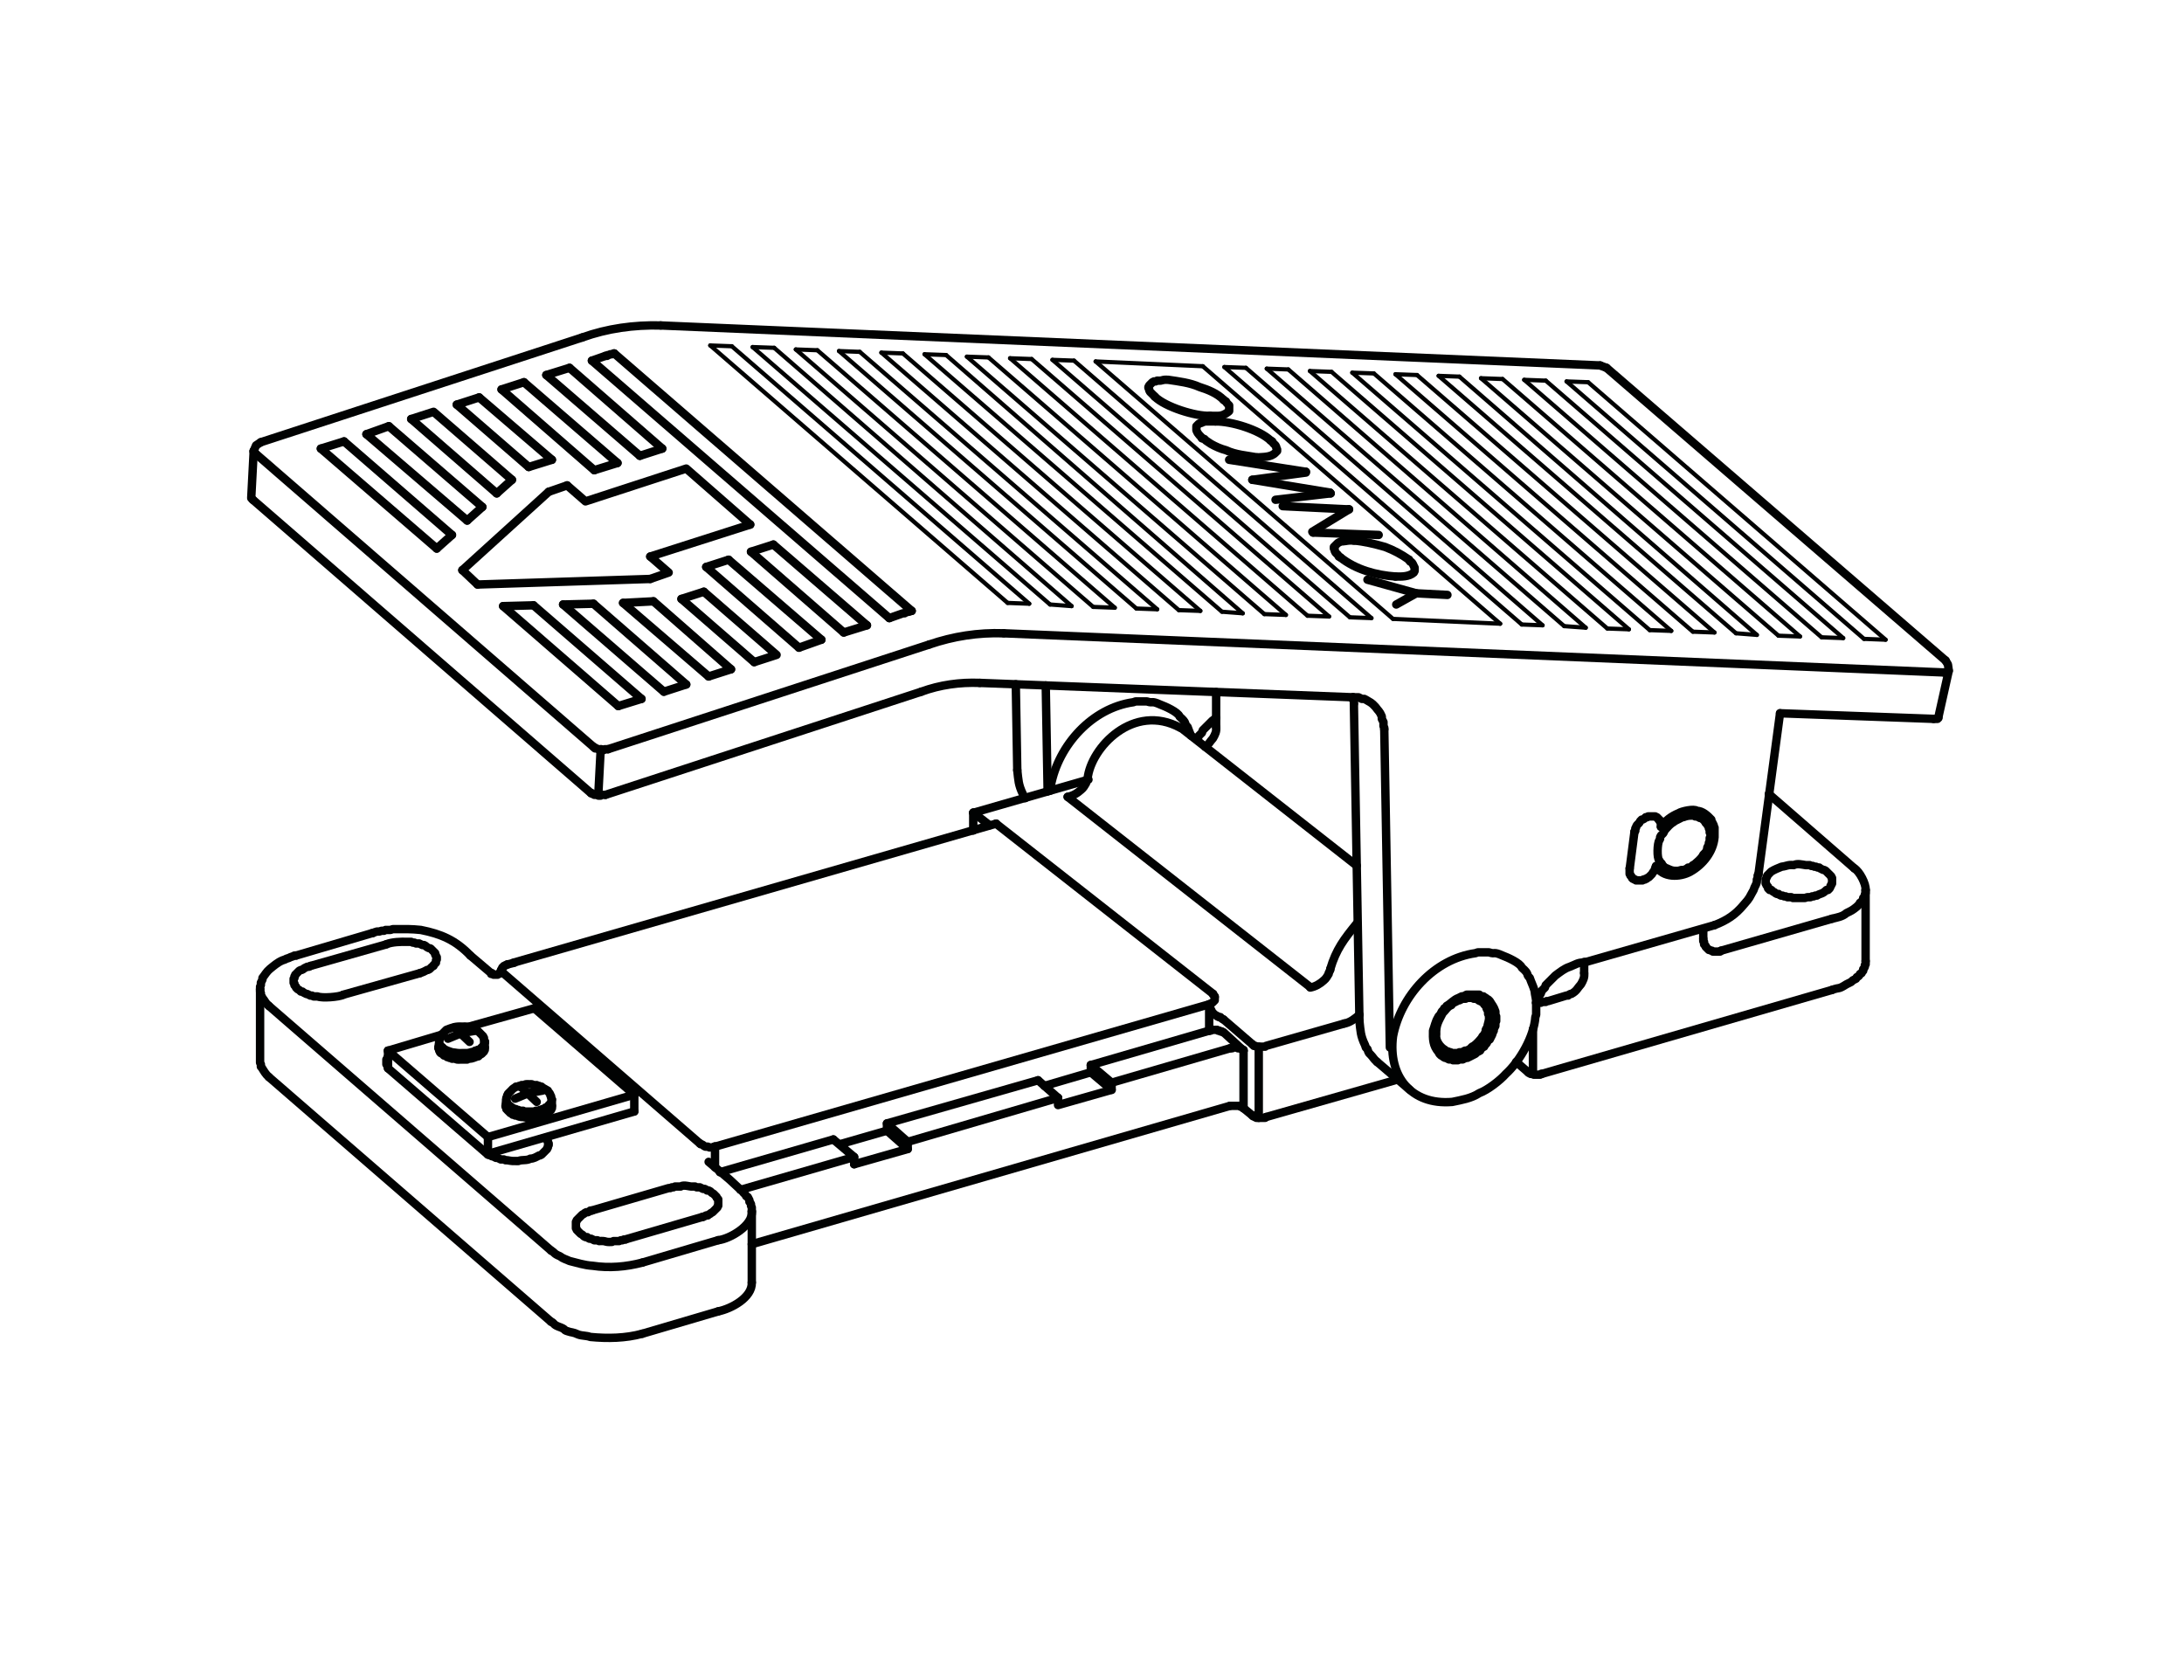 <?xml version="1.0" encoding="utf-8"?>
<!-- Generator: Adobe Illustrator 16.0.0, SVG Export Plug-In . SVG Version: 6.00 Build 0)  -->
<!DOCTYPE svg PUBLIC "-//W3C//DTD SVG 1.1//EN" "http://www.w3.org/Graphics/SVG/1.1/DTD/svg11.dtd">
<svg version="1.1" id="Warstwa_1" xmlns="http://www.w3.org/2000/svg" xmlns:xlink="http://www.w3.org/1999/xlink" x="0px" y="0px"
	 width="260px" height="200px" viewBox="0 0 260 200" enable-background="new 0 0 260 200" xml:space="preserve">
<g>
	<polyline fill="none" stroke="#010202" stroke-linecap="round" stroke-linejoin="round" stroke-miterlimit="10" points="
		160.603,60.635 156.226,63.301 156.319,63.397 	"/>
	
		<line fill="none" stroke="#010202" stroke-linecap="round" stroke-linejoin="round" stroke-miterlimit="10" x1="160.603" y1="60.635" x2="160.511" y2="60.635"/>
	<polyline fill="none" stroke="#010202" stroke-linecap="round" stroke-linejoin="round" stroke-miterlimit="10" points="
		162.792,69.011 168.599,70.628 172.312,70.821 	"/>
	
		<line fill="none" stroke="#010202" stroke-linecap="round" stroke-linejoin="round" stroke-miterlimit="10" x1="166.218" y1="71.962" x2="168.599" y2="70.628"/>
	<path fill="none" stroke="#010202" stroke-linecap="round" stroke-linejoin="round" stroke-miterlimit="10" d="M166.124,68.632
		c0.717,0.017,1.628,0.034,2.189-0.474l0.095-0.194v-0.38l-0.095-0.19c-0.365-0.853-0.365-0.235-0.569-0.76"/>
	<polyline fill="none" stroke="#010202" stroke-linecap="round" stroke-linejoin="round" stroke-miterlimit="10" points="
		194.585,98.995 194.681,98.901 194.681,98.616 194.772,98.518 194.772,98.423 194.871,98.233 195.155,97.946 195.253,97.759 
		195.44,97.567 195.537,97.567 195.729,97.472 195.919,97.284 196.106,97.284 196.201,97.188 197.06,97.188 197.153,97.284 
		197.251,97.284 197.44,97.472 197.44,97.567 197.535,97.567 197.631,97.661 197.631,97.854 197.726,97.946 197.726,98.423 	"/>
	
		<line fill="none" stroke="#010202" stroke-width="0.5" stroke-linecap="round" stroke-linejoin="round" stroke-miterlimit="10" x1="183.64" y1="74.438" x2="181.161" y2="74.344"/>
	
		<line fill="none" stroke="#010202" stroke-width="0.5" stroke-linecap="round" stroke-linejoin="round" stroke-miterlimit="10" x1="188.778" y1="74.724" x2="186.212" y2="74.536"/>
	
		<line fill="none" stroke="#010202" stroke-width="0.5" stroke-linecap="round" stroke-linejoin="round" stroke-miterlimit="10" x1="193.919" y1="74.915" x2="191.349" y2="74.821"/>
	
		<line fill="none" stroke="#010202" stroke-width="0.5" stroke-linecap="round" stroke-linejoin="round" stroke-miterlimit="10" x1="198.963" y1="75.104" x2="196.394" y2="75.01"/>
	
		<line fill="none" stroke="#010202" stroke-width="0.5" stroke-linecap="round" stroke-linejoin="round" stroke-miterlimit="10" x1="160.985" y1="44.362" x2="163.556" y2="44.454"/>
	
		<line fill="none" stroke="#010202" stroke-linecap="round" stroke-linejoin="round" stroke-miterlimit="10" x1="158.319" y1="58.636" x2="149.087" y2="57.116"/>
	<path fill="none" stroke="#010202" stroke-linecap="round" stroke-linejoin="round" stroke-miterlimit="10" d="M149.658,54.45
		c0.72-0.059,1.651,0.004,2.19-0.573l0.188-0.188v-0.191l-0.101-0.19v-0.094l-0.092-0.192l-0.287-0.283l-0.097-0.19l-0.188-0.097"/>
	<polyline fill="none" stroke="#010202" stroke-linecap="round" stroke-linejoin="round" stroke-miterlimit="10" points="
		149.087,57.116 155.465,56.257 155.465,56.163 	"/>
	
		<line fill="none" stroke="#010202" stroke-linecap="round" stroke-linejoin="round" stroke-miterlimit="10" x1="158.413" y1="58.733" x2="158.319" y2="58.636"/>
	
		<line fill="none" stroke="#010202" stroke-width="0.5" stroke-linecap="round" stroke-linejoin="round" stroke-miterlimit="10" x1="150.804" y1="43.885" x2="153.371" y2="43.979"/>
	
		<line fill="none" stroke="#010202" stroke-width="0.5" stroke-linecap="round" stroke-linejoin="round" stroke-miterlimit="10" x1="155.94" y1="44.169" x2="158.513" y2="44.265"/>
	
		<line fill="none" stroke="#010202" stroke-width="0.5" stroke-linecap="round" stroke-linejoin="round" stroke-miterlimit="10" x1="166.124" y1="44.551" x2="168.694" y2="44.645"/>
	
		<line fill="none" stroke="#010202" stroke-width="0.5" stroke-linecap="round" stroke-linejoin="round" stroke-miterlimit="10" x1="171.265" y1="44.741" x2="173.739" y2="44.835"/>
	
		<line fill="none" stroke="#010202" stroke-width="0.5" stroke-linecap="round" stroke-linejoin="round" stroke-miterlimit="10" x1="186.494" y1="45.407" x2="189.063" y2="45.499"/>
	
		<line fill="none" stroke="#010202" stroke-width="0.5" stroke-linecap="round" stroke-linejoin="round" stroke-miterlimit="10" x1="181.451" y1="45.216" x2="184.019" y2="45.313"/>
	
		<line fill="none" stroke="#010202" stroke-width="0.5" stroke-linecap="round" stroke-linejoin="round" stroke-miterlimit="10" x1="176.31" y1="45.026" x2="178.881" y2="45.12"/>
	
		<line fill="none" stroke="#010202" stroke-linecap="round" stroke-linejoin="round" stroke-miterlimit="10" x1="191.254" y1="43.788" x2="190.494" y2="43.503"/>
	
		<line fill="none" stroke="#010202" stroke-linecap="round" stroke-linejoin="round" stroke-miterlimit="10" x1="211.908" y1="84.909" x2="209.343" y2="104.042"/>
	
		<line fill="none" stroke="#010202" stroke-linecap="round" stroke-linejoin="round" stroke-miterlimit="10" x1="220.761" y1="103.375" x2="210.578" y2="94.522"/>
	<path fill="none" stroke="#010202" stroke-linecap="round" stroke-linejoin="round" stroke-miterlimit="10" d="M210.672,105.946
		l-0.19-0.193v-0.188l-0.189-0.189v-0.098l-0.092-0.096v-0.479l0.092-0.188v-0.098l0.096-0.096v-0.098l0.096-0.097l0.099-0.093
		l0.094-0.096l0.093-0.098l0.1-0.092c0.384-0.237,0.813-0.405,1.232-0.574c0.592-0.061,0.729-0.262,1.431-0.188
		c0.438-0.226,0.983-0.063,1.429,0h0.479l0.188,0.096h0.188l0.188,0.094h0.188l0.191,0.098h0.19l0.098,0.096l0.38,0.189h0.096
		l0.188,0.094l0.188,0.189l0.097,0.098l0.097,0.096l0.098,0.093l0.094,0.097l0.096,0.1v0.094l0.096,0.098v0.664l-0.096,0.096v0.099
		l-0.096,0.092v0.099l-0.094,0.188l-0.192,0.193h-0.188c-0.517,0.529-0.694,0.365-1.145,0.666h-0.189l-0.191,0.094h-0.188
		l-0.193,0.098h-0.379l-0.287,0.096h-1.426l-0.19-0.096h-0.474l-0.19-0.098h-0.188l-0.191-0.094h-0.189l-0.193-0.097l-0.088-0.095
		h-0.193l-0.189-0.1l-0.095-0.096l-0.194-0.091l-0.188-0.19H210.672z"/>
	
		<line fill="none" stroke="#010202" stroke-linecap="round" stroke-linejoin="round" stroke-miterlimit="10" x1="218.095" y1="109.372" x2="204.865" y2="113.179"/>
	
		<line fill="none" stroke="#010202" stroke-linecap="round" stroke-linejoin="round" stroke-miterlimit="10" x1="202.769" y1="111.75" x2="202.769" y2="110.61"/>
	<polyline fill="none" stroke="#010202" stroke-linecap="round" stroke-linejoin="round" stroke-miterlimit="10" points="
		204.865,113.179 204.771,113.276 203.909,113.276 203.819,113.179 203.724,113.179 203.535,113.083 203.438,113.083 
		203.058,112.706 203.058,112.608 202.867,112.418 202.867,112.132 202.769,112.034 202.769,111.75 	"/>
	<path fill="none" stroke="#010202" stroke-linecap="round" stroke-linejoin="round" stroke-miterlimit="10" d="M209.343,104.042
		l-0.099,0.188v0.289l-0.095,0.188v0.287l-0.099,0.285l-0.187,0.383l-0.1,0.285c-0.537,0.932-0.391,0.877-1.141,1.713
		c-1.014,1.234-2.045,1.908-3.523,2.475"/>
	
		<line fill="none" stroke="#010202" stroke-linecap="round" stroke-linejoin="round" stroke-miterlimit="10" x1="222.095" y1="114.413" x2="222.095" y2="105.946"/>
	<path fill="none" stroke="#010202" stroke-linecap="round" stroke-linejoin="round" stroke-miterlimit="10" d="M218.095,117.844
		c0.993-0.369,0.672,0,1.715-0.668l0.571-0.285l0.19-0.188l0.378-0.191l0.098-0.189l0.192-0.098l0.092-0.096l0.096-0.189
		l0.188-0.092l0.098-0.191l0.097-0.098v-0.189l0.098-0.096l0.094-0.188v-0.192l0.098-0.094v-0.386"/>
	<path fill="none" stroke="#010202" stroke-linecap="round" stroke-linejoin="round" stroke-miterlimit="10" d="M222.095,105.946
		c0.073-0.722-0.74-2.242-1.334-2.57"/>
	<path fill="none" stroke="#010202" stroke-linecap="round" stroke-linejoin="round" stroke-miterlimit="10" d="M222.095,105.946
		v0.377l-0.096,0.192v0.097l-0.094,0.189l-0.096,0.096v0.189l-0.099,0.095l-0.098,0.188l-0.188,0.098l-0.097,0.191l-0.284,0.283
		c-0.527,0.426-0.631,0.469-1.236,0.762c-0.457,0.425-1.14,0.521-1.715,0.666"/>
	
		<line fill="none" stroke="#010202" stroke-linecap="round" stroke-linejoin="round" stroke-miterlimit="10" x1="211.908" y1="84.909" x2="230.183" y2="85.575"/>
	
		<line fill="none" stroke="#010202" stroke-width="0.5" stroke-linecap="round" stroke-linejoin="round" stroke-miterlimit="10" x1="209.149" y1="75.581" x2="206.67" y2="75.388"/>
	
		<line fill="none" stroke="#010202" stroke-width="0.5" stroke-linecap="round" stroke-linejoin="round" stroke-miterlimit="10" x1="214.29" y1="75.768" x2="211.722" y2="75.676"/>
	
		<line fill="none" stroke="#010202" stroke-width="0.5" stroke-linecap="round" stroke-linejoin="round" stroke-miterlimit="10" x1="224.476" y1="76.153" x2="221.905" y2="76.054"/>
	
		<line fill="none" stroke="#010202" stroke-width="0.5" stroke-linecap="round" stroke-linejoin="round" stroke-miterlimit="10" x1="219.431" y1="75.962" x2="216.856" y2="75.866"/>
	<polyline fill="none" stroke="#010202" stroke-linecap="round" stroke-linejoin="round" stroke-miterlimit="10" points="
		230.758,85.386 231.992,79.862 231.896,79.862 231.896,79.959 231.802,80.052 231.424,80.052 	"/>
	<polyline fill="none" stroke="#010202" stroke-linecap="round" stroke-linejoin="round" stroke-miterlimit="10" points="
		230.758,85.386 230.758,85.479 230.66,85.479 230.66,85.575 230.183,85.575 	"/>
	<polyline fill="none" stroke="#010202" stroke-linecap="round" stroke-linejoin="round" stroke-miterlimit="10" points="
		231.992,79.862 231.992,79.766 231.896,79.102 231.614,78.627 	"/>
	
		<line fill="none" stroke="#010202" stroke-width="0.5" stroke-linecap="round" stroke-linejoin="round" stroke-miterlimit="10" x1="204.103" y1="75.294" x2="201.531" y2="75.198"/>
	
		<line fill="none" stroke="#010202" stroke-width="0.5" stroke-linecap="round" stroke-linejoin="round" stroke-miterlimit="10" x1="184.019" y1="45.313" x2="219.431" y2="75.962"/>
	
		<line fill="none" stroke="#010202" stroke-width="0.5" stroke-linecap="round" stroke-linejoin="round" stroke-miterlimit="10" x1="216.856" y1="75.866" x2="181.451" y2="45.216"/>
	
		<line fill="none" stroke="#010202" stroke-width="0.5" stroke-linecap="round" stroke-linejoin="round" stroke-miterlimit="10" x1="178.881" y1="45.12" x2="214.29" y2="75.768"/>
	
		<line fill="none" stroke="#010202" stroke-width="0.5" stroke-linecap="round" stroke-linejoin="round" stroke-miterlimit="10" x1="211.722" y1="75.676" x2="176.31" y2="45.026"/>
	
		<line fill="none" stroke="#010202" stroke-width="0.5" stroke-linecap="round" stroke-linejoin="round" stroke-miterlimit="10" x1="173.739" y1="44.835" x2="209.149" y2="75.581"/>
	
		<line fill="none" stroke="#010202" stroke-width="0.5" stroke-linecap="round" stroke-linejoin="round" stroke-miterlimit="10" x1="206.67" y1="75.388" x2="171.265" y2="44.741"/>
	
		<line fill="none" stroke="#010202" stroke-width="0.5" stroke-linecap="round" stroke-linejoin="round" stroke-miterlimit="10" x1="168.694" y1="44.645" x2="204.103" y2="75.294"/>
	
		<line fill="none" stroke="#010202" stroke-width="0.5" stroke-linecap="round" stroke-linejoin="round" stroke-miterlimit="10" x1="189.063" y1="45.499" x2="224.476" y2="76.153"/>
	
		<line fill="none" stroke="#010202" stroke-width="0.5" stroke-linecap="round" stroke-linejoin="round" stroke-miterlimit="10" x1="221.905" y1="76.054" x2="186.494" y2="45.407"/>
	<path fill="none" stroke="#010202" stroke-linecap="round" stroke-linejoin="round" stroke-miterlimit="10" d="M197.726,98.423
		c0.547-0.729,1.228-1.259,2.1-1.616c0.316-0.23,1.891-0.578,2.188-0.283c0.668,0.004,1.268,0.563,1.715,1.043v0.192l0.096,0.097
		l0.09,0.188l0.098,0.188v0.189l0.098,0.096v1.145c-0.147,1.728-1.373,3.26-2.857,4.096c-1.24,0.709-3.357,0.762-4.092-0.668"/>
	<path fill="none" stroke="#010202" stroke-linecap="round" stroke-linejoin="round" stroke-miterlimit="10" d="M201.627,97.093
		c-0.474-0.021-0.793,0.002-1.235,0.19h-0.19l-0.093,0.093l-0.764,0.383l-0.098,0.097c-0.436,0.234-0.715,0.6-1.044,0.951
		l-0.19,0.378l-0.189,0.192l-0.098,0.096l-0.095,0.189v0.191l-0.096,0.188c-0.237,0.337-0.304,2.125,0,2.382l0.096,0.192l0.19,0.186
		l0.094,0.191l0.288,0.287c0.368,0.131,0.662,0.332,1.044,0.379c0.971,0.063,0.529-0.127,1.24-0.094l0.378-0.189l0.098-0.096h0.192
		l0.188-0.099l0.188-0.188l0.192-0.094c0.325-0.271,0.715-0.613,0.95-0.955l0.095-0.188l0.189-0.192l0.1-0.092l0.094-0.189
		l0.094-0.19v-0.188l0.193-0.381v-0.189l0.097-0.189v-0.382l0.091-0.095v-0.383l-0.091-0.188V98.81l-0.097-0.19v-0.192l-0.099-0.091
		l-0.097-0.191l-0.188-0.193l-0.099-0.188l-0.284-0.286l-0.189-0.097h-0.092l-0.189-0.093l-0.098-0.096h-0.285L201.627,97.093z"/>
	
		<line fill="none" stroke="#010202" stroke-linecap="round" stroke-linejoin="round" stroke-miterlimit="10" x1="204.103" y1="110.132" x2="188.494" y2="114.606"/>
	
		<line fill="none" stroke="#010202" stroke-linecap="round" stroke-linejoin="round" stroke-miterlimit="10" x1="183.544" y1="127.84" x2="218.095" y2="117.844"/>
	
		<line fill="none" stroke="#010202" stroke-linecap="round" stroke-linejoin="round" stroke-miterlimit="10" x1="231.614" y1="78.627" x2="191.254" y2="43.788"/>
	
		<line fill="none" stroke="#010202" stroke-linecap="round" stroke-linejoin="round" stroke-miterlimit="10" x1="231.424" y1="80.052" x2="119.489" y2="75.388"/>
	
		<line fill="none" stroke="#010202" stroke-width="0.5" stroke-linecap="round" stroke-linejoin="round" stroke-miterlimit="10" x1="94.739" y1="41.599" x2="97.304" y2="41.694"/>
	
		<line fill="none" stroke="#010202" stroke-linecap="round" stroke-linejoin="round" stroke-miterlimit="10" x1="100.448" y1="75.294" x2="89.405" y2="65.679"/>
	
		<line fill="none" stroke="#010202" stroke-linecap="round" stroke-linejoin="round" stroke-miterlimit="10" x1="92.069" y1="64.827" x2="103.208" y2="74.438"/>
	
		<line fill="none" stroke="#010202" stroke-linecap="round" stroke-linejoin="round" stroke-miterlimit="10" x1="105.872" y1="73.581" x2="70.465" y2="42.931"/>
	
		<line fill="none" stroke="#010202" stroke-linecap="round" stroke-linejoin="round" stroke-miterlimit="10" x1="86.738" y1="66.633" x2="97.782" y2="76.153"/>
	
		<line fill="none" stroke="#010202" stroke-linecap="round" stroke-linejoin="round" stroke-miterlimit="10" x1="73.13" y1="42.075" x2="108.535" y2="72.724"/>
	
		<line fill="none" stroke="#010202" stroke-linecap="round" stroke-linejoin="round" stroke-miterlimit="10" x1="72.083" y1="94.618" x2="109.683" y2="82.341"/>
	
		<line fill="none" stroke="#010202" stroke-linecap="round" stroke-linejoin="round" stroke-miterlimit="10" x1="88.169" y1="141.639" x2="101.685" y2="137.736"/>
	
		<line fill="none" stroke="#010202" stroke-linecap="round" stroke-linejoin="round" stroke-miterlimit="10" x1="99.208" y1="135.643" x2="85.694" y2="139.545"/>
	
		<line fill="none" stroke="#010202" stroke-linecap="round" stroke-linejoin="round" stroke-miterlimit="10" x1="97.782" y1="76.153" x2="95.113" y2="77.102"/>
	
		<line fill="none" stroke="#010202" stroke-linecap="round" stroke-linejoin="round" stroke-miterlimit="10" x1="110.631" y1="76.724" x2="72.367" y2="89.192"/>
	
		<line fill="none" stroke="#010202" stroke-linecap="round" stroke-linejoin="round" stroke-miterlimit="10" x1="190.494" y1="43.503" x2="78.649" y2="38.743"/>
	
		<line fill="none" stroke="#010202" stroke-linecap="round" stroke-linejoin="round" stroke-miterlimit="10" x1="89.499" y1="148.113" x2="146.422" y2="131.645"/>
	
		<line fill="none" stroke="#010202" stroke-width="0.5" stroke-linecap="round" stroke-linejoin="round" stroke-miterlimit="10" x1="130.144" y1="72.249" x2="94.739" y2="41.599"/>
	
		<line fill="none" stroke="#010202" stroke-width="0.5" stroke-linecap="round" stroke-linejoin="round" stroke-miterlimit="10" x1="92.165" y1="41.405" x2="127.574" y2="72.151"/>
	
		<line fill="none" stroke="#010202" stroke-width="0.5" stroke-linecap="round" stroke-linejoin="round" stroke-miterlimit="10" x1="125.006" y1="71.962" x2="89.597" y2="41.315"/>
	
		<line fill="none" stroke="#010202" stroke-width="0.5" stroke-linecap="round" stroke-linejoin="round" stroke-miterlimit="10" x1="87.121" y1="41.219" x2="122.53" y2="71.866"/>
	
		<line fill="none" stroke="#010202" stroke-width="0.5" stroke-linecap="round" stroke-linejoin="round" stroke-miterlimit="10" x1="119.958" y1="71.772" x2="84.553" y2="41.124"/>
	
		<line fill="none" stroke="#010202" stroke-linecap="round" stroke-linejoin="round" stroke-miterlimit="10" x1="143.948" y1="119.555" x2="85.12" y2="136.5"/>
	
		<line fill="none" stroke="#010202" stroke-linecap="round" stroke-linejoin="round" stroke-miterlimit="10" x1="44.287" y1="111.086" x2="35.246" y2="113.75"/>
	
		<line fill="none" stroke="#010202" stroke-linecap="round" stroke-linejoin="round" stroke-miterlimit="10" x1="45.999" y1="112.418" x2="36.96" y2="114.987"/>
	
		<line fill="none" stroke="#010202" stroke-linecap="round" stroke-linejoin="round" stroke-miterlimit="10" x1="40.86" y1="118.414" x2="49.999" y2="115.846"/>
	
		<line fill="none" stroke="#010202" stroke-linecap="round" stroke-linejoin="round" stroke-miterlimit="10" x1="32.012" y1="128.217" x2="65.608" y2="157.346"/>
	
		<line fill="none" stroke="#010202" stroke-linecap="round" stroke-linejoin="round" stroke-miterlimit="10" x1="32.012" y1="119.746" x2="65.608" y2="148.875"/>
	<path fill="none" stroke="#010202" stroke-linecap="round" stroke-linejoin="round" stroke-miterlimit="10" d="M30.962,117.746
		v8.76l0.096,0.189v0.283l0.096,0.098c0.251,0.402,0.482,0.824,0.858,1.141"/>
	<path fill="none" stroke="#010202" stroke-linecap="round" stroke-linejoin="round" stroke-miterlimit="10" d="M36.96,114.987
		l-0.191,0.099h-0.188l-0.384,0.188l-0.097,0.096l-0.189,0.098h-0.094l-0.19,0.094l-0.094,0.096l-0.097,0.096l-0.096,0.098
		l-0.094,0.094l-0.099,0.094v0.098l-0.092,0.096v0.189l-0.098,0.096v0.479l0.098,0.094v0.189l0.19,0.191v0.096l0.189,0.189
		l0.19,0.096l0.19,0.189h0.189l0.094,0.096l0.192,0.098l0.19,0.094h0.098l0.188,0.098l0.191,0.094h0.19l0.188,0.1h0.477
		c0.507,0.229,2.541,0.068,3.046-0.191"/>
	<path fill="none" stroke="#010202" stroke-linecap="round" stroke-linejoin="round" stroke-miterlimit="10" d="M35.246,113.75
		h-0.19l-0.191,0.096l-0.286,0.098l-0.188,0.094l-0.286,0.092l-0.189,0.096l-0.29,0.1c-0.58,0.242-1.04,0.651-1.522,1.042
		c-0.361,0.297-0.569,0.695-0.859,1.047v0.191l-0.092,0.189l-0.096,0.189v0.283l-0.096,0.189v0.287"/>
	<path fill="none" stroke="#010202" stroke-linecap="round" stroke-linejoin="round" stroke-miterlimit="10" d="M32.012,119.746
		c-0.447-0.373-0.44-0.563-0.767-0.955l-0.092-0.186l-0.096-0.098v-0.283l-0.096-0.193v-0.285"/>
	<polyline fill="none" stroke="#010202" stroke-linecap="round" stroke-linejoin="round" stroke-miterlimit="10" points="
		89.499,144.207 89.499,143.734 89.405,143.543 89.405,143.35 89.312,143.162 89.217,143.068 89.217,142.877 89.022,142.496 
		88.835,142.402 88.737,142.211 88.455,141.926 88.356,141.732 88.169,141.639 	"/>
	<path fill="none" stroke="#010202" stroke-linecap="round" stroke-linejoin="round" stroke-miterlimit="10" d="M83.599,144.875
		h0.096l0.192-0.094l0.188-0.098h0.19l0.096-0.094l0.192-0.1l0.092-0.094l0.192-0.096l0.094-0.098l0.476-0.473v-0.1l0.099-0.096
		v-0.762l-0.194-0.191v-0.094l-0.094-0.094l-0.097-0.098l-0.09-0.094l-0.1-0.098l-0.188-0.098l-0.189-0.189l-0.192-0.096h-0.188
		l-0.099-0.094l-0.188-0.096h-0.192l-0.38-0.189h-0.382l-0.19-0.096h-0.286c-0.329,0.057-1.044-0.271-1.426,0h-0.666l-0.192,0.096
		h-0.191l-0.188,0.092h-0.188l-9.139,2.664"/>
	<path fill="none" stroke="#010202" stroke-linecap="round" stroke-linejoin="round" stroke-miterlimit="10" d="M65.608,157.346
		c0.432,0.174,0.202,0.307,0.856,0.566c1.056,0.371,0.508,0.398,1.142,0.574c0.441,0.164,0.564,0.064,1.238,0.381
		c0.461,0.168,0.97,0.111,1.429,0.287c2.059,0.201,4.2,0.16,6.187-0.385"/>
	<path fill="none" stroke="#010202" stroke-linecap="round" stroke-linejoin="round" stroke-miterlimit="10" d="M70.465,144.109
		h-0.191l-0.095,0.098l-0.191,0.1h-0.19l-0.189,0.096l-0.095,0.094l-0.193,0.098c-0.222,0.223-0.441,0.441-0.664,0.664v0.094
		l-0.095,0.102v0.76l0.095,0.096v0.096l0.189,0.189l0.097,0.096l0.098,0.098l0.094,0.09l0.187,0.102l0.098,0.096l0.096,0.098
		l0.188,0.094h0.194l0.092,0.092l0.191,0.1h0.188l0.382,0.189h0.38l0.19,0.094c0.95-0.063,0.568,0.156,1.526,0.098l0.186-0.098
		h0.668l0.19-0.094h0.191l0.19-0.096h0.187"/>
	<path fill="none" stroke="#010202" stroke-linecap="round" stroke-linejoin="round" stroke-miterlimit="10" d="M76.46,150.303
		c-1.91,0.504-3.938,0.678-5.902,0.379c-1.055-0.07-1.777-0.34-2.759-0.572c-0.397-0.195-0.758-0.26-1.142-0.566
		c-0.802-0.328-0.551-0.41-1.049-0.666"/>
	
		<line fill="none" stroke="#010202" stroke-linecap="round" stroke-linejoin="round" stroke-miterlimit="10" x1="74.458" y1="147.541" x2="83.599" y2="144.875"/>
	
		<line fill="none" stroke="#010202" stroke-linecap="round" stroke-linejoin="round" stroke-miterlimit="10" x1="76.46" y1="158.771" x2="85.505" y2="156.109"/>
	
		<line fill="none" stroke="#010202" stroke-linecap="round" stroke-linejoin="round" stroke-miterlimit="10" x1="85.505" y1="147.637" x2="76.46" y2="150.303"/>
	
		<line fill="none" stroke="#010202" stroke-linecap="round" stroke-linejoin="round" stroke-miterlimit="10" x1="89.499" y1="152.68" x2="89.499" y2="144.207"/>
	<path fill="none" stroke="#010202" stroke-linecap="round" stroke-linejoin="round" stroke-miterlimit="10" d="M85.505,156.109
		c1.51-0.301,4.059-1.631,3.994-3.43"/>
	<path fill="none" stroke="#010202" stroke-linecap="round" stroke-linejoin="round" stroke-miterlimit="10" d="M89.499,144.207
		c0.16,1.695-2.65,3.285-3.994,3.43"/>
	
		<line fill="none" stroke="#010202" stroke-linecap="round" stroke-linejoin="round" stroke-miterlimit="10" x1="63.612" y1="120.029" x2="75.51" y2="130.311"/>
	
		<line fill="none" stroke="#010202" stroke-linecap="round" stroke-linejoin="round" stroke-miterlimit="10" x1="58.09" y1="135.357" x2="75.51" y2="130.311"/>
	
		<line fill="none" stroke="#010202" stroke-linecap="round" stroke-linejoin="round" stroke-miterlimit="10" x1="58.09" y1="137.361" x2="75.51" y2="132.314"/>
	
		<line fill="none" stroke="#010202" stroke-linecap="round" stroke-linejoin="round" stroke-miterlimit="10" x1="55.808" y1="122.219" x2="63.612" y2="120.029"/>
	<path fill="none" stroke="#010202" stroke-linecap="round" stroke-linejoin="round" stroke-miterlimit="10" d="M57.712,124.029
		v-0.098l-0.098-0.092v-0.287l-0.097-0.096v-0.096c-0.189-0.188-0.38-0.383-0.569-0.572l-0.19-0.188l-0.19-0.096H56.47l-0.188-0.096
		l-0.099-0.1c-0.495,0.023-0.327-0.152-1.14-0.096c-0.845-0.047-1.141,0.096-1.906,0.385c-0.19,0.188-0.378,0.377-0.568,0.572
		l-0.096,0.094v0.094l-0.094,0.189v0.098l-0.095,0.094v0.285"/>
	<path fill="none" stroke="#010202" stroke-linecap="round" stroke-linejoin="round" stroke-miterlimit="10" d="M52.189,124.695v0.1
		l0.096,0.092v0.188l0.095,0.1v0.094l0.094,0.098h0.096l0.094,0.096l0.192,0.191h0.092l0.19,0.096l0.098,0.092h0.094l0.192,0.098
		h0.188l0.098,0.096c0.779-0.041,0.168,0.145,1.046,0.096h0.763l0.094-0.096H55.9c0.335-0.008,0.641-0.18,0.956-0.285h0.093
		l0.094-0.096l0.096-0.098l0.19-0.094l0.094-0.096l0.096-0.098l0.097-0.094v-0.1l0.098-0.094v-0.285"/>
	<path fill="none" stroke="#010202" stroke-linecap="round" stroke-linejoin="round" stroke-miterlimit="10" d="M57.712,124.029
		v0.096l-0.098,0.096v0.189l-0.192,0.189v0.096h-0.094l-0.19,0.189l-0.189,0.096h-0.094l-0.098,0.094h-0.19l-0.098,0.1
		c-0.646,0.107-0.522,0.23-1.332,0.189c-0.729,0.037-0.723-0.037-1.33-0.098c-0.405-0.148-0.833-0.244-1.145-0.57"/>
	
		<line fill="none" stroke="#010202" stroke-linecap="round" stroke-linejoin="round" stroke-miterlimit="10" x1="46.19" y1="125.074" x2="58.09" y2="135.357"/>
	
		<line fill="none" stroke="#010202" stroke-linecap="round" stroke-linejoin="round" stroke-miterlimit="10" x1="46.19" y1="127.172" x2="58.09" y2="137.449"/>
	
		<line fill="none" stroke="#010202" stroke-linecap="round" stroke-linejoin="round" stroke-miterlimit="10" x1="46.19" y1="125.074" x2="52.569" y2="123.176"/>
	<polyline fill="none" stroke="#010202" stroke-linecap="round" stroke-linejoin="round" stroke-miterlimit="10" points="
		46.19,125.838 46.099,125.934 46.099,126.029 45.999,126.123 45.999,126.695 46.099,126.789 46.099,126.885 46.19,126.885 	"/>
	
		<line fill="none" stroke="#010202" stroke-linecap="round" stroke-linejoin="round" stroke-miterlimit="10" x1="46.19" y1="127.172" x2="46.19" y2="125.074"/>
	<polyline fill="none" stroke="#010202" stroke-linecap="round" stroke-linejoin="round" stroke-miterlimit="10" points="
		52.663,124.695 52.474,124.508 52.38,124.508 52.38,124.41 52.285,124.316 52.285,124.029 52.189,124.695 	"/>
	<path fill="none" stroke="#010202" stroke-linecap="round" stroke-linejoin="round" stroke-miterlimit="10" d="M65.703,131.645
		v-0.76v0.189l-0.095,0.098v0.092l-0.092,0.098v0.094H65.42l-0.099,0.098v0.096l-0.096,0.094l-0.188,0.098H64.94l-0.188,0.188H64.56
		l-0.094,0.1h-0.19l-0.191,0.096c-0.641-0.041-0.122,0.131-0.763,0.096h-0.95l-0.094-0.096h-0.384l-0.188-0.096H61.61l-0.192-0.1
		h-0.096l-0.189-0.094H61.04l-0.193-0.189h-0.093l-0.096-0.094"/>
	
		<line fill="none" stroke="#010202" stroke-linecap="round" stroke-linejoin="round" stroke-miterlimit="10" x1="60.278" y1="130.885" x2="60.183" y2="131.645"/>
	<polyline fill="none" stroke="#010202" stroke-linecap="round" stroke-linejoin="round" stroke-miterlimit="10" points="
		60.66,131.645 60.374,131.361 60.374,131.264 60.278,131.264 60.278,130.885 	"/>
	<path fill="none" stroke="#010202" stroke-linecap="round" stroke-linejoin="round" stroke-miterlimit="10" d="M58.186,137.449
		h0.094l0.094,0.096l0.19,0.1h0.096l0.192,0.092l0.189,0.098h0.192l0.38,0.189h0.38l0.188,0.094h0.191
		c0.707,0.115,0.602,0.104,1.334,0.096c0.443-0.199,0.991-0.016,1.431-0.283c0.394,0,0.693-0.197,1.044-0.383h0.096l0.19-0.096
		l0.094-0.096l0.098-0.096l0.187-0.189l0.284-0.285v-0.096l0.096-0.094v-0.193l0.096-0.096v-0.188l-0.096-0.098v-0.189l-0.096-0.094
		v-0.096l-0.092-0.189"/>
	<path fill="none" stroke="#010202" stroke-linecap="round" stroke-linejoin="round" stroke-miterlimit="10" d="M60.183,131.645
		v0.094l0.096,0.1v0.188h0.096v0.098l0.19,0.189l0.096,0.096l0.096,0.098h0.093l0.098,0.096l0.096,0.096h0.192l0.09,0.094h0.19
		c0.193,0.139,0.505,0.195,0.766,0.189c0.358,0.025,0.785,0.236,1.141,0h0.472l0.194-0.094h0.286l0.189-0.096h0.098l0.187-0.096
		l0.096-0.096h0.097c0.438-0.498,0.248-0.133,0.478-0.383l0.092-0.098v-0.096l0.095-0.094v-0.285"/>
	
		<line fill="none" stroke="#010202" stroke-linecap="round" stroke-linejoin="round" stroke-miterlimit="10" x1="58.09" y1="137.449" x2="58.09" y2="135.357"/>
	<path fill="none" stroke="#010202" stroke-linecap="round" stroke-linejoin="round" stroke-miterlimit="10" d="M65.703,130.885
		l-0.095-0.191v-0.189l-0.092-0.098v-0.094l-0.096-0.193l-0.099-0.096l-0.096-0.092v-0.096c-0.251-0.123-0.413-0.258-0.664-0.379
		l-0.094-0.1h-0.19l-0.096-0.092h-0.192l-0.098-0.096c-0.754,0.043-0.233-0.139-0.853-0.098c-0.76-0.051-0.413,0.117-0.857,0.098
		h-0.094l-0.192,0.096h-0.096l-0.188,0.092h-0.192c-0.232,0.23-0.248,0.1-0.571,0.479l-0.093,0.096l-0.096,0.092l-0.096,0.096
		l-0.097,0.102v0.094l-0.094,0.094v0.191l-0.096,0.098v0.189"/>
	
		<line fill="none" stroke="#010202" stroke-linecap="round" stroke-linejoin="round" stroke-miterlimit="10" x1="57.712" y1="124.695" x2="57.712" y2="124.029"/>
	<path fill="none" stroke="#010202" stroke-linecap="round" stroke-linejoin="round" stroke-miterlimit="10" d="M55.996,113.75
		c-1.775-1.84-3.47-2.563-5.902-3.047c-1.145-0.123-1.895-0.1-3.045-0.094h-0.286l-0.288,0.094h-0.57l-0.188,0.099h-0.286
		l-0.288,0.092h-0.282l-0.287,0.095l-0.188,0.1h-0.098"/>
	<path fill="none" stroke="#010202" stroke-linecap="round" stroke-linejoin="round" stroke-miterlimit="10" d="M49.999,115.846
		c0.315-0.1,0.557-0.207,0.856-0.383h0.094l0.192-0.096l0.288-0.285l0.186-0.097v-0.096l0.286-0.285v-0.279l0.096-0.103v-0.28
		l-0.096-0.098v-0.096l-0.094-0.098v-0.188l-0.094-0.098l-0.099-0.094l-0.094-0.097c-0.464-0.522-0.204-0.084-0.762-0.476
		l-0.099-0.099l-0.186-0.098h-0.19l-0.382-0.187h-0.38l-0.19-0.1h-0.189l-0.194-0.094h-0.472c-0.763-0.023-1.797,0.01-2.479,0.285"
		/>
	
		<line fill="none" stroke="#010202" stroke-linecap="round" stroke-linejoin="round" stroke-miterlimit="10" x1="83.314" y1="136.119" x2="59.802" y2="115.748"/>
	<polyline fill="none" stroke="#010202" stroke-linecap="round" stroke-linejoin="round" stroke-miterlimit="10" points="
		59.706,115.465 59.614,115.557 59.614,115.654 59.519,115.748 59.519,115.846 59.42,115.846 59.42,115.938 59.328,115.938 
		59.234,116.031 58.754,116.031 58.66,115.938 58.466,115.938 58.466,115.846 55.996,113.75 	"/>
	
		<line fill="none" stroke="#010202" stroke-linecap="round" stroke-linejoin="round" stroke-miterlimit="10" x1="58.466" y1="115.846" x2="58.564" y2="115.846"/>
	<polyline fill="none" stroke="#010202" stroke-linecap="round" stroke-linejoin="round" stroke-miterlimit="10" points="
		60.468,114.798 60.374,114.798 60.278,114.891 60.183,114.891 60.09,114.987 59.994,114.987 59.898,115.084 59.898,115.176 
		59.802,115.176 59.802,115.271 59.706,115.367 59.706,115.465 	"/>
	<polyline fill="none" stroke="#010202" stroke-linecap="round" stroke-linejoin="round" stroke-miterlimit="10" points="
		59.802,115.748 59.706,115.654 59.706,115.465 	"/>
	
		<line fill="none" stroke="#010202" stroke-linecap="round" stroke-linejoin="round" stroke-miterlimit="10" x1="61.234" y1="114.606" x2="60.468" y2="114.798"/>
	
		<line fill="none" stroke="#010202" stroke-linecap="round" stroke-linejoin="round" stroke-miterlimit="10" x1="85.12" y1="136.5" x2="85.12" y2="138.977"/>
	<polyline fill="none" stroke="#010202" stroke-linecap="round" stroke-linejoin="round" stroke-miterlimit="10" points="
		84.36,138.311 86.837,140.402 88.169,141.639 	"/>
	<polyline fill="none" stroke="#010202" stroke-linecap="round" stroke-linejoin="round" stroke-miterlimit="10" points="
		85.03,136.5 84.837,136.596 84.458,136.596 84.265,136.5 83.978,136.5 83.79,136.402 83.694,136.305 83.505,136.215 
		83.412,136.215 83.314,136.119 	"/>
	
		<line fill="none" stroke="#010202" stroke-linecap="round" stroke-linejoin="round" stroke-miterlimit="10" x1="85.12" y1="136.5" x2="85.03" y2="136.5"/>
	<polyline fill="none" stroke="#010202" stroke-linecap="round" stroke-linejoin="round" stroke-miterlimit="10" points="
		30.394,53.972 30.296,53.972 30.296,53.876 30.201,53.784 30.201,53.686 	"/>
	
		<line fill="none" stroke="#010202" stroke-linecap="round" stroke-linejoin="round" stroke-miterlimit="10" x1="38.198" y1="53.403" x2="40.956" y2="52.546"/>
	<polyline fill="none" stroke="#010202" stroke-linecap="round" stroke-linejoin="round" stroke-miterlimit="10" points="
		67.513,57.782 69.701,59.685 81.694,55.78 89.312,62.446 	"/>
	
		<line fill="none" stroke="#010202" stroke-linecap="round" stroke-linejoin="round" stroke-miterlimit="10" x1="55.616" y1="61.967" x2="43.623" y2="51.69"/>
	
		<line fill="none" stroke="#010202" stroke-linecap="round" stroke-linejoin="round" stroke-miterlimit="10" x1="46.287" y1="50.737" x2="57.42" y2="60.351"/>
	
		<line fill="none" stroke="#010202" stroke-linecap="round" stroke-linejoin="round" stroke-miterlimit="10" x1="55.042" y1="67.872" x2="65.322" y2="58.542"/>
	
		<line fill="none" stroke="#010202" stroke-linecap="round" stroke-linejoin="round" stroke-miterlimit="10" x1="67.037" y1="71.96" x2="70.651" y2="71.87"/>
	
		<line fill="none" stroke="#010202" stroke-linecap="round" stroke-linejoin="round" stroke-miterlimit="10" x1="77.412" y1="68.92" x2="56.853" y2="69.583"/>
	
		<line fill="none" stroke="#010202" stroke-linecap="round" stroke-linejoin="round" stroke-miterlimit="10" x1="73.605" y1="84.051" x2="59.898" y2="72.155"/>
	
		<line fill="none" stroke="#010202" stroke-linecap="round" stroke-linejoin="round" stroke-miterlimit="10" x1="63.515" y1="72.058" x2="76.368" y2="83.198"/>
	
		<line fill="none" stroke="#010202" stroke-linecap="round" stroke-linejoin="round" stroke-miterlimit="10" x1="79.032" y1="82.341" x2="67.037" y2="71.96"/>
	
		<line fill="none" stroke="#010202" stroke-linecap="round" stroke-linejoin="round" stroke-miterlimit="10" x1="57.42" y1="60.351" x2="55.616" y2="61.967"/>
	
		<line fill="none" stroke="#010202" stroke-linecap="round" stroke-linejoin="round" stroke-miterlimit="10" x1="56.853" y1="69.583" x2="55.042" y2="67.872"/>
	
		<line fill="none" stroke="#010202" stroke-linecap="round" stroke-linejoin="round" stroke-miterlimit="10" x1="53.806" y1="63.683" x2="51.995" y2="65.301"/>
	
		<line fill="none" stroke="#010202" stroke-linecap="round" stroke-linejoin="round" stroke-miterlimit="10" x1="59.898" y1="72.155" x2="63.515" y2="72.058"/>
	
		<line fill="none" stroke="#010202" stroke-linecap="round" stroke-linejoin="round" stroke-miterlimit="10" x1="87.026" y1="79.675" x2="84.36" y2="80.528"/>
	
		<line fill="none" stroke="#010202" stroke-linecap="round" stroke-linejoin="round" stroke-miterlimit="10" x1="70.651" y1="71.87" x2="81.694" y2="81.481"/>
	
		<line fill="none" stroke="#010202" stroke-linecap="round" stroke-linejoin="round" stroke-miterlimit="10" x1="84.36" y1="80.528" x2="74.178" y2="71.772"/>
	
		<line fill="none" stroke="#010202" stroke-linecap="round" stroke-linejoin="round" stroke-miterlimit="10" x1="71.511" y1="89.192" x2="71.226" y2="94.618"/>
	<polyline fill="none" stroke="#010202" stroke-linecap="round" stroke-linejoin="round" stroke-miterlimit="10" points="
		72.081,94.618 71.605,94.618 71.511,94.712 71.226,94.712 71.129,94.618 70.747,94.618 70.651,94.522 70.561,94.522 70.465,94.424 
		70.367,94.424 	"/>
	
		<line fill="none" stroke="#010202" stroke-linecap="round" stroke-linejoin="round" stroke-miterlimit="10" x1="76.368" y1="83.198" x2="73.605" y2="84.051"/>
	<path fill="none" stroke="#010202" stroke-linecap="round" stroke-linejoin="round" stroke-miterlimit="10" d="M72.367,89.192
		h-0.38l-0.096,0.094h-0.096l-0.189-0.094c-0.662,0.041-0.315-0.119-0.761-0.097V89h-0.098l-0.096-0.092"/>
	
		<line fill="none" stroke="#010202" stroke-linecap="round" stroke-linejoin="round" stroke-miterlimit="10" x1="81.694" y1="81.481" x2="79.032" y2="82.341"/>
	
		<line fill="none" stroke="#010202" stroke-linecap="round" stroke-linejoin="round" stroke-miterlimit="10" x1="81.126" y1="71.298" x2="83.79" y2="70.442"/>
	
		<line fill="none" stroke="#010202" stroke-linecap="round" stroke-linejoin="round" stroke-miterlimit="10" x1="89.312" y1="62.446" x2="77.412" y2="66.251"/>
	
		<line fill="none" stroke="#010202" stroke-linecap="round" stroke-linejoin="round" stroke-miterlimit="10" x1="77.792" y1="71.583" x2="87.026" y2="79.675"/>
	
		<line fill="none" stroke="#010202" stroke-linecap="round" stroke-linejoin="round" stroke-miterlimit="10" x1="89.787" y1="78.819" x2="81.126" y2="71.298"/>
	
		<line fill="none" stroke="#010202" stroke-linecap="round" stroke-linejoin="round" stroke-miterlimit="10" x1="74.178" y1="71.772" x2="77.792" y2="71.583"/>
	<polyline fill="none" stroke="#010202" stroke-linecap="round" stroke-linejoin="round" stroke-miterlimit="10" points="
		77.412,68.92 79.603,68.157 77.412,66.251 	"/>
	
		<line fill="none" stroke="#010202" stroke-linecap="round" stroke-linejoin="round" stroke-miterlimit="10" x1="95.117" y1="77.102" x2="84.074" y2="67.491"/>
	<polyline fill="none" stroke="#010202" stroke-linecap="round" stroke-linejoin="round" stroke-miterlimit="10" points="
		83.79,70.442 92.451,77.959 89.787,78.819 	"/>
	
		<line fill="none" stroke="#010202" stroke-linecap="round" stroke-linejoin="round" stroke-miterlimit="10" x1="84.074" y1="67.491" x2="86.738" y2="66.633"/>
	
		<line fill="none" stroke="#010202" stroke-linecap="round" stroke-linejoin="round" stroke-miterlimit="10" x1="89.405" y1="65.679" x2="92.067" y2="64.827"/>
	
		<line fill="none" stroke="#010202" stroke-linecap="round" stroke-linejoin="round" stroke-miterlimit="10" x1="62.374" y1="45.501" x2="73.51" y2="55.114"/>
	
		<line fill="none" stroke="#010202" stroke-linecap="round" stroke-linejoin="round" stroke-miterlimit="10" x1="76.174" y1="54.26" x2="65.039" y2="44.645"/>
	
		<line fill="none" stroke="#010202" stroke-linecap="round" stroke-linejoin="round" stroke-miterlimit="10" x1="67.799" y1="43.788" x2="78.836" y2="53.403"/>
	
		<line fill="none" stroke="#010202" stroke-linecap="round" stroke-linejoin="round" stroke-miterlimit="10" x1="70.747" y1="55.972" x2="59.708" y2="46.358"/>
	
		<line fill="none" stroke="#010202" stroke-linecap="round" stroke-linejoin="round" stroke-miterlimit="10" x1="54.378" y1="48.168" x2="57.042" y2="47.309"/>
	
		<line fill="none" stroke="#010202" stroke-linecap="round" stroke-linejoin="round" stroke-miterlimit="10" x1="59.136" y1="58.733" x2="48.953" y2="49.88"/>
	
		<line fill="none" stroke="#010202" stroke-linecap="round" stroke-linejoin="round" stroke-miterlimit="10" x1="62.942" y1="55.592" x2="54.378" y2="48.168"/>
	<polyline fill="none" stroke="#010202" stroke-linecap="round" stroke-linejoin="round" stroke-miterlimit="10" points="
		60.946,57.116 51.615,49.024 48.953,49.88 	"/>
	
		<line fill="none" stroke="#010202" stroke-linecap="round" stroke-linejoin="round" stroke-miterlimit="10" x1="43.623" y1="51.69" x2="46.287" y2="50.737"/>
	
		<line fill="none" stroke="#010202" stroke-linecap="round" stroke-linejoin="round" stroke-miterlimit="10" x1="57.042" y1="47.309" x2="65.703" y2="54.735"/>
	
		<line fill="none" stroke="#010202" stroke-linecap="round" stroke-linejoin="round" stroke-miterlimit="10" x1="60.946" y1="57.116" x2="59.136" y2="58.733"/>
	
		<line fill="none" stroke="#010202" stroke-linecap="round" stroke-linejoin="round" stroke-miterlimit="10" x1="65.322" y1="58.542" x2="67.513" y2="57.782"/>
	
		<line fill="none" stroke="#010202" stroke-linecap="round" stroke-linejoin="round" stroke-miterlimit="10" x1="65.703" y1="54.735" x2="62.942" y2="55.592"/>
	
		<line fill="none" stroke="#010202" stroke-linecap="round" stroke-linejoin="round" stroke-miterlimit="10" x1="59.708" y1="46.358" x2="62.374" y2="45.501"/>
	
		<line fill="none" stroke="#010202" stroke-linecap="round" stroke-linejoin="round" stroke-miterlimit="10" x1="65.039" y1="44.645" x2="67.799" y2="43.788"/>
	<path fill="none" stroke="#010202" stroke-linecap="round" stroke-linejoin="round" stroke-miterlimit="10" d="M78.649,38.743
		c-3.173-0.078-6.343,0.352-9.33,1.429"/>
	
		<line fill="none" stroke="#010202" stroke-linecap="round" stroke-linejoin="round" stroke-miterlimit="10" x1="73.51" y1="55.114" x2="70.747" y2="55.972"/>
	
		<line fill="none" stroke="#010202" stroke-linecap="round" stroke-linejoin="round" stroke-miterlimit="10" x1="78.836" y1="53.403" x2="76.174" y2="54.26"/>
	<polyline fill="none" stroke="#010202" stroke-linecap="round" stroke-linejoin="round" stroke-miterlimit="10" points="
		72.081,42.364 72.273,42.364 72.367,42.265 72.463,42.265 72.655,42.171 72.844,42.171 73.031,42.075 73.13,42.075 	"/>
	
		<line fill="none" stroke="#010202" stroke-linecap="round" stroke-linejoin="round" stroke-miterlimit="10" x1="70.465" y1="42.931" x2="72.081" y2="42.364"/>
	
		<line fill="none" stroke="#010202" stroke-width="0.5" stroke-linecap="round" stroke-linejoin="round" stroke-miterlimit="10" x1="84.553" y1="41.124" x2="87.121" y2="41.219"/>
	
		<line fill="none" stroke="#010202" stroke-width="0.5" stroke-linecap="round" stroke-linejoin="round" stroke-miterlimit="10" x1="89.597" y1="41.315" x2="92.165" y2="41.405"/>
	
		<line fill="none" stroke="#010202" stroke-linecap="round" stroke-linejoin="round" stroke-miterlimit="10" x1="194.017" y1="103.375" x2="194.583" y2="98.995"/>
	
		<line fill="none" stroke="#010202" stroke-linecap="round" stroke-linejoin="round" stroke-miterlimit="10" x1="165.46" y1="124.695" x2="164.794" y2="86.813"/>
	
		<line fill="none" stroke="#010202" stroke-linecap="round" stroke-linejoin="round" stroke-miterlimit="10" x1="161.84" y1="121.553" x2="161.177" y2="83.766"/>
	
		<line fill="none" stroke="#010202" stroke-linecap="round" stroke-linejoin="round" stroke-miterlimit="10" x1="149.091" y1="124.316" x2="145.662" y2="121.361"/>
	
		<line fill="none" stroke="#010202" stroke-linecap="round" stroke-linejoin="round" stroke-miterlimit="10" x1="148.042" y1="131.93" x2="149.091" y2="132.787"/>
	
		<line fill="none" stroke="#010202" stroke-linecap="round" stroke-linejoin="round" stroke-miterlimit="10" x1="108.062" y1="135.928" x2="125.958" y2="130.693"/>
	
		<line fill="none" stroke="#010202" stroke-linecap="round" stroke-linejoin="round" stroke-miterlimit="10" x1="123.58" y1="128.598" x2="105.589" y2="133.736"/>
	
		<line fill="none" stroke="#010202" stroke-linecap="round" stroke-linejoin="round" stroke-miterlimit="10" x1="101.687" y1="138.594" x2="108.062" y2="136.783"/>
	
		<line fill="none" stroke="#010202" stroke-linecap="round" stroke-linejoin="round" stroke-miterlimit="10" x1="105.589" y1="134.598" x2="99.972" y2="136.215"/>
	<polyline fill="none" stroke="#010202" stroke-linecap="round" stroke-linejoin="round" stroke-miterlimit="10" points="
		99.208,135.643 101.687,137.736 101.687,138.594 	"/>
	<polyline fill="none" stroke="#010202" stroke-linecap="round" stroke-linejoin="round" stroke-miterlimit="10" points="
		108.062,135.928 108.062,136.783 105.589,134.598 	"/>
	<polyline fill="none" stroke="#010202" stroke-linecap="round" stroke-linejoin="round" stroke-miterlimit="10" points="
		108.062,135.928 105.589,133.736 105.589,134.598 	"/>
	
		<line fill="none" stroke="#010202" stroke-linecap="round" stroke-linejoin="round" stroke-miterlimit="10" x1="143.948" y1="119.555" x2="143.948" y2="122.695"/>
	<polyline fill="none" stroke="#010202" stroke-linecap="round" stroke-linejoin="round" stroke-miterlimit="10" points="
		145.662,121.361 145.47,121.27 145.28,121.078 145.09,121.078 144.996,120.984 144.899,120.984 144.804,120.889 144.612,120.793 
		144.519,120.695 144.42,120.602 144.328,120.512 144.233,120.318 144.044,119.936 144.044,119.555 	"/>
	
		<line fill="none" stroke="#010202" stroke-linecap="round" stroke-linejoin="round" stroke-miterlimit="10" x1="132.337" y1="128.885" x2="146.424" y2="124.793"/>
	
		<line fill="none" stroke="#010202" stroke-linecap="round" stroke-linejoin="round" stroke-miterlimit="10" x1="143.948" y1="122.695" x2="129.86" y2="126.789"/>
	<polyline fill="none" stroke="#010202" stroke-linecap="round" stroke-linejoin="round" stroke-miterlimit="10" points="
		125.958,130.693 125.958,131.551 132.337,129.738 	"/>
	
		<line fill="none" stroke="#010202" stroke-linecap="round" stroke-linejoin="round" stroke-miterlimit="10" x1="129.86" y1="127.648" x2="124.34" y2="129.268"/>
	
		<line fill="none" stroke="#010202" stroke-linecap="round" stroke-linejoin="round" stroke-miterlimit="10" x1="123.58" y1="128.598" x2="125.958" y2="130.693"/>
	
		<line fill="none" stroke="#010202" stroke-linecap="round" stroke-linejoin="round" stroke-miterlimit="10" x1="129.86" y1="127.648" x2="129.86" y2="126.789"/>
	<polyline fill="none" stroke="#010202" stroke-linecap="round" stroke-linejoin="round" stroke-miterlimit="10" points="
		132.337,128.885 132.337,129.738 129.86,127.648 	"/>
	
		<line fill="none" stroke="#010202" stroke-linecap="round" stroke-linejoin="round" stroke-miterlimit="10" x1="132.337" y1="128.885" x2="129.86" y2="126.789"/>
	
		<line fill="none" stroke="#010202" stroke-linecap="round" stroke-linejoin="round" stroke-miterlimit="10" x1="148.042" y1="125.074" x2="148.042" y2="131.93"/>
	<polyline fill="none" stroke="#010202" stroke-linecap="round" stroke-linejoin="round" stroke-miterlimit="10" points="
		146.424,131.645 147.183,131.645 147.563,131.645 147.658,131.738 147.849,131.738 147.946,131.836 148.042,131.836 
		148.042,131.93 	"/>
	<path fill="none" stroke="#010202" stroke-linecap="round" stroke-linejoin="round" stroke-miterlimit="10" d="M148.042,125.074
		l-2.38-2.188h-0.097l-0.096-0.1h-0.189l-0.096-0.094h-0.188l-0.097-0.098h-0.383c-0.438-0.023-0.134,0.129-0.568,0.098"/>
	<path fill="none" stroke="#010202" stroke-linecap="round" stroke-linejoin="round" stroke-miterlimit="10" d="M146.424,124.793
		c0.587,0.033,0.167-0.133,0.759-0.098l0.191,0.098h0.284l0.096,0.092h0.095l0.1,0.098h0.096v0.094"/>
	<polyline fill="none" stroke="#010202" stroke-linecap="round" stroke-linejoin="round" stroke-miterlimit="10" points="
		144.612,118.697 144.612,118.605 144.519,118.51 144.42,118.41 144.42,118.318 	"/>
	<polyline fill="none" stroke="#010202" stroke-linecap="round" stroke-linejoin="round" stroke-miterlimit="10" points="
		144.612,118.697 144.612,119.08 144.328,119.365 144.136,119.463 144.044,119.555 143.948,119.555 	"/>
	
		<line fill="none" stroke="#010202" stroke-linecap="round" stroke-linejoin="round" stroke-miterlimit="10" x1="117.806" y1="98.249" x2="115.863" y2="96.723"/>
	
		<line fill="none" stroke="#010202" stroke-linecap="round" stroke-linejoin="round" stroke-miterlimit="10" x1="144.42" y1="118.318" x2="118.573" y2="98.046"/>
	
		<line fill="none" stroke="#010202" stroke-linecap="round" stroke-linejoin="round" stroke-miterlimit="10" x1="155.983" y1="117.512" x2="127.101" y2="94.858"/>
	
		<line fill="none" stroke="#010202" stroke-linecap="round" stroke-linejoin="round" stroke-miterlimit="10" x1="161.517" y1="103.053" x2="140.679" y2="86.712"/>
	<path fill="none" stroke="#010202" stroke-linecap="round" stroke-linejoin="round" stroke-miterlimit="10" d="M178.024,121.742
		l0.093-0.189v-0.568l-0.093-0.189v-0.383c-0.236-0.678-0.342-0.672-0.666-1.236l-0.191-0.189l-0.189-0.094l-0.095-0.1l-0.19-0.096
		l-0.098-0.092h-0.193l-0.187-0.098l-0.098-0.1h-1.519l-0.193,0.1l-0.188,0.098h-0.194l-0.375,0.188
		c-0.615,0.219-0.897,0.66-1.431,0.953l-0.096,0.189l-0.188,0.094l-0.095,0.191l-0.192,0.189l-0.094,0.189l-0.097,0.189
		l-0.188,0.191l-0.099,0.189c-0.282,0.463-0.383,1.039-0.571,1.521c-0.027,1.02-0.017,1.777,0.67,2.57l0.094,0.189l0.097,0.096
		l0.095,0.096l0.191,0.098l0.097,0.092l0.187,0.098h0.191l0.094,0.098l0.192,0.094h0.382l0.09,0.096h0.574l0.19-0.096h0.382
		l0.38-0.189h0.188l0.192-0.096l0.188-0.094l0.189-0.098l0.19-0.096l0.19-0.098l0.189-0.188l0.191-0.094l0.188-0.1l0.095-0.189
		l0.191-0.188l0.189-0.096l0.095-0.191l0.19-0.189l0.193-0.381l0.191-0.094l0.093-0.191l0.098-0.189l0.093-0.188l0.092-0.285
		l0.1-0.191v-0.189l0.193-0.377V121.742L178.024,121.742z"/>
	<path fill="none" stroke="#010202" stroke-linecap="round" stroke-linejoin="round" stroke-miterlimit="10" d="M173.929,118.984
		l-0.188,0.096h-0.189l-0.095,0.096l-0.569,0.287l-0.099,0.188c-0.488,0.172-0.679,0.621-1.045,0.951
		c-0.499,0.994-0.822,1.395-0.767,2.572c-0.117,0.689,0.473,1.498,1.047,1.807l0.193,0.191h0.188l0.192,0.094h0.092l0.192,0.098
		h0.664l0.188-0.098h0.384l0.096-0.094l0.188-0.098h0.193l0.381-0.189l0.282-0.285l0.19-0.094c0.339-0.236,0.682-0.627,0.947-0.953
		l0.101-0.191l0.188-0.188l0.191-0.385v-0.191l0.096-0.186l0.092-0.1c0.037-0.465,0.27-0.824,0.19-1.33v-0.191l-0.094-0.096v-0.379
		l-0.099-0.098l-0.092-0.189v-0.096l-0.096-0.189l-0.189-0.189l-0.099-0.189l-0.192-0.096l-0.092-0.096h-0.096l-0.188-0.096
		l-0.1-0.096l-0.188-0.094h-0.287l-0.1-0.102h-0.755l-0.099,0.102h-0.381L173.929,118.984z"/>
	<path fill="none" stroke="#010202" stroke-linecap="round" stroke-linejoin="round" stroke-miterlimit="10" d="M182.781,121.078
		l0.095-0.285v-1.238c0.059-0.561-0.152-1.074-0.188-1.619c-0.15-0.523-0.399-1.006-0.572-1.521
		c-0.521-0.506,0.035-0.379-0.95-1.236c-0.19-0.548-1.743-1.23-2.286-1.427c-1.195-0.534-0.787-0.104-1.617-0.383h-1.332l-0.285,0.1
		c-4.908,0.688-8.897,5.103-9.809,9.896c-0.6,4.697,2.118,8.219,7.049,7.811c1.118-0.236,2.245-0.412,3.232-1.053
		c0.988-0.367,2.462-1.506,3.145-2.279C180.929,126.34,182.625,123.357,182.781,121.078z"/>
	<path fill="none" stroke="#010202" stroke-linecap="round" stroke-linejoin="round" stroke-miterlimit="10" d="M161.84,120.793
		c-0.5,0.436-1.108,0.936-1.805,1.049"/>
	<path fill="none" stroke="#010202" stroke-linecap="round" stroke-linejoin="round" stroke-miterlimit="10" d="M163.937,126.41
		c-0.473-0.41-0.434-0.52-0.767-0.857l-0.188-0.189l-0.096-0.188l-0.097-0.289l-0.188-0.188l-0.096-0.287
		c-0.553-1.146-0.529-1.648-0.668-2.855"/>
	
		<line fill="none" stroke="#010202" stroke-linecap="round" stroke-linejoin="round" stroke-miterlimit="10" x1="150.707" y1="132.977" x2="166.412" y2="128.5"/>
	
		<line fill="none" stroke="#010202" stroke-linecap="round" stroke-linejoin="round" stroke-miterlimit="10" x1="149.851" y1="124.6" x2="149.851" y2="133.07"/>
	<polyline fill="none" stroke="#010202" stroke-linecap="round" stroke-linejoin="round" stroke-miterlimit="10" points="
		149.091,132.787 149.181,132.787 149.181,132.885 149.276,132.885 149.372,132.977 149.472,132.977 149.562,133.07 150.608,133.07 
		150.707,132.977 	"/>
	<polyline fill="none" stroke="#010202" stroke-linecap="round" stroke-linejoin="round" stroke-miterlimit="10" points="
		160.035,121.842 150.707,124.508 150.608,124.6 149.562,124.6 149.472,124.508 149.276,124.508 149.091,124.316 	"/>
	
		<line fill="none" stroke="#010202" stroke-linecap="round" stroke-linejoin="round" stroke-miterlimit="10" x1="163.937" y1="126.41" x2="167.84" y2="129.738"/>
	
		<line fill="none" stroke="#010202" stroke-linecap="round" stroke-linejoin="round" stroke-miterlimit="10" x1="124.718" y1="94.211" x2="124.493" y2="81.596"/>
	
		<line fill="none" stroke="#010202" stroke-linecap="round" stroke-linejoin="round" stroke-miterlimit="10" x1="121.104" y1="91.681" x2="120.927" y2="81.459"/>
	<path fill="none" stroke="#010202" stroke-linecap="round" stroke-linejoin="round" stroke-miterlimit="10" d="M141.785,87.571
		c-0.134-0.34-0.286-0.678-0.401-1.027c-0.525-0.506,0.033-0.381-0.951-1.238c-0.189-0.548-1.744-1.232-2.287-1.428
		c-1.195-0.533-0.785-0.104-1.616-0.381h-1.33l-0.288,0.099c-4.907,0.688-8.896,5.104-9.807,9.896
		c-0.025,0.211-0.047,0.418-0.061,0.623"/>
	<path fill="none" stroke="#010202" stroke-linecap="round" stroke-linejoin="round" stroke-miterlimit="10" d="M122.058,95.013
		l-0.188-0.188l-0.098-0.289c-0.551-1.146-0.527-1.646-0.668-2.854"/>
	<polyline fill="none" stroke="#010202" stroke-linecap="round" stroke-linejoin="round" stroke-miterlimit="10" points="
		181.927,127.648 182.021,127.74 182.115,127.74 182.212,127.84 182.495,127.84 182.59,127.934 183.353,127.934 183.447,127.84 
		183.544,127.84 	"/>
	
		<line fill="none" stroke="#010202" stroke-linecap="round" stroke-linejoin="round" stroke-miterlimit="10" x1="182.495" y1="122.508" x2="182.495" y2="127.84"/>
	
		<line fill="none" stroke="#010202" stroke-linecap="round" stroke-linejoin="round" stroke-miterlimit="10" x1="180.495" y1="126.41" x2="181.927" y2="127.648"/>
	<path fill="none" stroke="#010202" stroke-linecap="round" stroke-linejoin="round" stroke-miterlimit="10" d="M188.494,114.606
		c-0.563-0.082-1.044,0.27-1.618,0.48c-0.666,0.215-1.166,0.645-1.714,1.043l-1.144,1.143l-0.099,0.289l-0.378,0.377l-0.098,0.289
		l-0.094,0.186l-0.188,0.197l-0.1,0.283l-0.094,0.188l-0.099,0.285"/>
	<path fill="none" stroke="#010202" stroke-linecap="round" stroke-linejoin="round" stroke-miterlimit="10" d="M188.59,115.846
		c0.066,0.52-0.127,0.889-0.382,1.33c-0.452,0.48-0.458,0.764-1.143,1.143h-0.099l-0.188,0.092l-0.098,0.1h-0.188l-2.188,0.666
		h-0.191l-0.094,0.096h-0.477l-0.098,0.098h-0.57"/>
	
		<line fill="none" stroke="#010202" stroke-linecap="round" stroke-linejoin="round" stroke-miterlimit="10" x1="188.59" y1="114.51" x2="188.59" y2="115.846"/>
	<path fill="none" stroke="#010202" stroke-linecap="round" stroke-linejoin="round" stroke-miterlimit="10" d="M197.153,103.089
		l-0.094,0.19v0.096l-0.097,0.189v0.094c-0.364,0.32-0.108,0.25-0.479,0.572l-0.092,0.092l-0.097,0.099l-0.19,0.098l-0.096,0.093
		h-0.094l-0.098,0.094h-0.188l-0.096,0.1h-0.769l-0.092-0.1h-0.098l-0.098-0.094h-0.092l-0.097-0.093v-0.098l-0.094-0.099
		l-0.099-0.092v-0.1l-0.092-0.094v-0.664"/>
	<path fill="none" stroke="#010202" stroke-linecap="round" stroke-linejoin="round" stroke-miterlimit="10" d="M151.276,52.45
		c-1.373-1.301-4.688-2.303-6.566-2.281"/>
	<path fill="none" stroke="#010202" stroke-linecap="round" stroke-linejoin="round" stroke-miterlimit="10" d="M143.088,52.165
		l0.292,0.094l0.188,0.191l0.568,0.381c0.564,0.324,1.188,0.6,1.813,0.762c1.161,0.548,2.479,0.629,3.71,0.857"/>
	
		<line fill="none" stroke="#010202" stroke-linecap="round" stroke-linejoin="round" stroke-miterlimit="10" x1="155.463" y1="56.163" x2="146.326" y2="54.735"/>
	
		<line fill="none" stroke="#010202" stroke-width="0.5" stroke-linecap="round" stroke-linejoin="round" stroke-miterlimit="10" x1="165.836" y1="73.676" x2="130.431" y2="43.028"/>
	
		<line fill="none" stroke="#010202" stroke-width="0.5" stroke-linecap="round" stroke-linejoin="round" stroke-miterlimit="10" x1="127.86" y1="42.931" x2="163.269" y2="73.581"/>
	
		<line fill="none" stroke="#010202" stroke-width="0.5" stroke-linecap="round" stroke-linejoin="round" stroke-miterlimit="10" x1="160.699" y1="73.485" x2="125.29" y2="42.837"/>
	
		<line fill="none" stroke="#010202" stroke-width="0.5" stroke-linecap="round" stroke-linejoin="round" stroke-miterlimit="10" x1="122.815" y1="42.741" x2="158.226" y2="73.392"/>
	
		<line fill="none" stroke="#010202" stroke-width="0.5" stroke-linecap="round" stroke-linejoin="round" stroke-miterlimit="10" x1="155.653" y1="73.298" x2="120.248" y2="42.647"/>
	
		<line fill="none" stroke="#010202" stroke-width="0.5" stroke-linecap="round" stroke-linejoin="round" stroke-miterlimit="10" x1="117.677" y1="42.549" x2="153.085" y2="73.202"/>
	
		<line fill="none" stroke="#010202" stroke-width="0.5" stroke-linecap="round" stroke-linejoin="round" stroke-miterlimit="10" x1="150.517" y1="73.106" x2="115.106" y2="42.458"/>
	
		<line fill="none" stroke="#010202" stroke-width="0.5" stroke-linecap="round" stroke-linejoin="round" stroke-miterlimit="10" x1="148.326" y1="43.788" x2="183.64" y2="74.438"/>
	
		<line fill="none" stroke="#010202" stroke-width="0.5" stroke-linecap="round" stroke-linejoin="round" stroke-miterlimit="10" x1="181.165" y1="74.344" x2="145.758" y2="43.694"/>
	
		<line fill="none" stroke="#010202" stroke-width="0.5" stroke-linecap="round" stroke-linejoin="round" stroke-miterlimit="10" x1="143.187" y1="43.597" x2="178.595" y2="74.249"/>
	
		<line fill="none" stroke="#010202" stroke-linecap="round" stroke-linejoin="round" stroke-miterlimit="10" x1="116.63" y1="81.293" x2="161.079" y2="83.007"/>
	
		<line fill="none" stroke="#010202" stroke-width="0.5" stroke-linecap="round" stroke-linejoin="round" stroke-miterlimit="10" x1="112.631" y1="42.265" x2="147.946" y2="73.01"/>
	
		<line fill="none" stroke="#010202" stroke-width="0.5" stroke-linecap="round" stroke-linejoin="round" stroke-miterlimit="10" x1="145.47" y1="72.821" x2="110.062" y2="42.171"/>
	
		<line fill="none" stroke="#010202" stroke-width="0.5" stroke-linecap="round" stroke-linejoin="round" stroke-miterlimit="10" x1="107.488" y1="42.075" x2="142.901" y2="72.724"/>
	
		<line fill="none" stroke="#010202" stroke-width="0.5" stroke-linecap="round" stroke-linejoin="round" stroke-miterlimit="10" x1="140.332" y1="72.632" x2="104.923" y2="41.977"/>
	
		<line fill="none" stroke="#010202" stroke-width="0.5" stroke-linecap="round" stroke-linejoin="round" stroke-miterlimit="10" x1="102.353" y1="41.885" x2="137.763" y2="72.532"/>
	
		<line fill="none" stroke="#010202" stroke-width="0.5" stroke-linecap="round" stroke-linejoin="round" stroke-miterlimit="10" x1="135.285" y1="72.44" x2="99.878" y2="41.79"/>
	
		<line fill="none" stroke="#010202" stroke-width="0.5" stroke-linecap="round" stroke-linejoin="round" stroke-miterlimit="10" x1="97.304" y1="41.694" x2="132.713" y2="72.344"/>
	
		<line fill="none" stroke="#010202" stroke-width="0.5" stroke-linecap="round" stroke-linejoin="round" stroke-miterlimit="10" x1="122.53" y1="71.87" x2="119.96" y2="71.772"/>
	<path fill="none" stroke="#010202" stroke-linecap="round" stroke-linejoin="round" stroke-miterlimit="10" d="M109.683,82.341
		c2.215-0.815,4.586-1.14,6.947-1.048"/>
	
		<line fill="none" stroke="#010202" stroke-linecap="round" stroke-linejoin="round" stroke-miterlimit="10" x1="103.208" y1="74.438" x2="100.446" y2="75.294"/>
	<polyline fill="none" stroke="#010202" stroke-linecap="round" stroke-linejoin="round" stroke-miterlimit="10" points="
		108.535,72.724 108.44,72.724 108.251,72.821 108.062,72.821 107.871,72.915 107.774,72.915 107.683,73.01 107.488,73.01 
		105.872,73.581 	"/>
	<path fill="none" stroke="#010202" stroke-linecap="round" stroke-linejoin="round" stroke-miterlimit="10" d="M119.487,75.388
		c-3.047-0.103-5.982,0.356-8.856,1.336"/>
	
		<line fill="none" stroke="#010202" stroke-width="0.5" stroke-linecap="round" stroke-linejoin="round" stroke-miterlimit="10" x1="137.763" y1="72.532" x2="135.285" y2="72.44"/>
	
		<line fill="none" stroke="#010202" stroke-width="0.5" stroke-linecap="round" stroke-linejoin="round" stroke-miterlimit="10" x1="127.574" y1="72.155" x2="125.004" y2="71.96"/>
	
		<line fill="none" stroke="#010202" stroke-width="0.5" stroke-linecap="round" stroke-linejoin="round" stroke-miterlimit="10" x1="132.713" y1="72.344" x2="130.144" y2="72.247"/>
	
		<line fill="none" stroke="#010202" stroke-width="0.5" stroke-linecap="round" stroke-linejoin="round" stroke-miterlimit="10" x1="142.901" y1="72.724" x2="140.332" y2="72.632"/>
	
		<line fill="none" stroke="#010202" stroke-width="0.5" stroke-linecap="round" stroke-linejoin="round" stroke-miterlimit="10" x1="147.946" y1="73.01" x2="145.47" y2="72.821"/>
	
		<line fill="none" stroke="#010202" stroke-width="0.5" stroke-linecap="round" stroke-linejoin="round" stroke-miterlimit="10" x1="120.248" y1="42.647" x2="122.815" y2="42.741"/>
	
		<line fill="none" stroke="#010202" stroke-width="0.5" stroke-linecap="round" stroke-linejoin="round" stroke-miterlimit="10" x1="99.878" y1="41.79" x2="102.353" y2="41.885"/>
	
		<line fill="none" stroke="#010202" stroke-width="0.5" stroke-linecap="round" stroke-linejoin="round" stroke-miterlimit="10" x1="104.923" y1="41.977" x2="107.488" y2="42.075"/>
	
		<line fill="none" stroke="#010202" stroke-width="0.5" stroke-linecap="round" stroke-linejoin="round" stroke-miterlimit="10" x1="115.106" y1="42.458" x2="117.677" y2="42.549"/>
	
		<line fill="none" stroke="#010202" stroke-width="0.5" stroke-linecap="round" stroke-linejoin="round" stroke-miterlimit="10" x1="110.062" y1="42.171" x2="112.631" y2="42.265"/>
	
		<line fill="none" stroke="#010202" stroke-width="0.5" stroke-linecap="round" stroke-linejoin="round" stroke-miterlimit="10" x1="130.431" y1="43.028" x2="143.187" y2="43.597"/>
	
		<line fill="none" stroke="#010202" stroke-width="0.5" stroke-linecap="round" stroke-linejoin="round" stroke-miterlimit="10" x1="125.29" y1="42.837" x2="127.86" y2="42.931"/>
	<path fill="none" stroke="#010202" stroke-linecap="round" stroke-linejoin="round" stroke-miterlimit="10" d="M144.044,49.499
		c0.973-0.023,1.344,0.164,2.188-0.475l0.097-0.096v-0.666l-0.284-0.286l-0.094-0.188l-0.189-0.098l-0.097-0.094"/>
	<path fill="none" stroke="#010202" stroke-linecap="round" stroke-linejoin="round" stroke-miterlimit="10" d="M137.476,47.214
		c1.211,1.22,4.864,2.368,6.568,2.284"/>
	<path fill="none" stroke="#010202" stroke-linecap="round" stroke-linejoin="round" stroke-miterlimit="10" d="M144.71,50.168
		h-1.24l-0.283,0.094l-0.188,0.092h-0.098l-0.188,0.098l-0.284,0.285v0.478c0.229,0.596,0.49,0.637,0.66,0.95"/>
	<path fill="none" stroke="#010202" stroke-linecap="round" stroke-linejoin="round" stroke-miterlimit="10" d="M145.662,47.595
		c-0.761-0.774-1.849-1.203-2.858-1.524c-1.158-0.519-2.479-0.668-3.709-0.855c-0.893-0.059-0.552,0.146-1.332,0.094l-0.189,0.096
		h-0.191l-0.189,0.097l-0.381,0.38l-0.097,0.189v0.099l0.097,0.188v0.096l0.098,0.191l0.189,0.186l0.381,0.383"/>
	
		<line fill="none" stroke="#010202" stroke-width="0.5" stroke-linecap="round" stroke-linejoin="round" stroke-miterlimit="10" x1="145.758" y1="43.694" x2="148.326" y2="43.788"/>
	
		<line fill="none" stroke="#010202" stroke-linecap="round" stroke-linejoin="round" stroke-miterlimit="10" x1="151.849" y1="59.495" x2="158.413" y2="58.733"/>
	
		<line fill="none" stroke="#010202" stroke-width="0.5" stroke-linecap="round" stroke-linejoin="round" stroke-miterlimit="10" x1="201.531" y1="75.198" x2="166.124" y2="44.551"/>
	
		<line fill="none" stroke="#010202" stroke-width="0.5" stroke-linecap="round" stroke-linejoin="round" stroke-miterlimit="10" x1="163.556" y1="44.454" x2="198.963" y2="75.104"/>
	
		<line fill="none" stroke="#010202" stroke-width="0.5" stroke-linecap="round" stroke-linejoin="round" stroke-miterlimit="10" x1="196.394" y1="75.01" x2="160.985" y2="44.362"/>
	
		<line fill="none" stroke="#010202" stroke-width="0.5" stroke-linecap="round" stroke-linejoin="round" stroke-miterlimit="10" x1="158.513" y1="44.265" x2="193.919" y2="74.915"/>
	
		<line fill="none" stroke="#010202" stroke-width="0.5" stroke-linecap="round" stroke-linejoin="round" stroke-miterlimit="10" x1="191.349" y1="74.821" x2="155.94" y2="44.169"/>
	
		<line fill="none" stroke="#010202" stroke-width="0.5" stroke-linecap="round" stroke-linejoin="round" stroke-miterlimit="10" x1="153.369" y1="43.979" x2="188.778" y2="74.724"/>
	
		<line fill="none" stroke="#010202" stroke-width="0.5" stroke-linecap="round" stroke-linejoin="round" stroke-miterlimit="10" x1="186.212" y1="74.536" x2="150.804" y2="43.885"/>
	
		<line fill="none" stroke="#010202" stroke-width="0.5" stroke-linecap="round" stroke-linejoin="round" stroke-miterlimit="10" x1="178.595" y1="74.249" x2="165.836" y2="73.676"/>
	<path fill="none" stroke="#010202" stroke-linecap="round" stroke-linejoin="round" stroke-miterlimit="10" d="M164.794,86.813
		v-0.189l-0.094-0.191v-0.479l-0.1-0.189l-0.099-0.188V85.29c-0.296-0.688-0.356-0.573-0.758-1.141
		c-0.524-0.566-0.531-0.479-1.144-0.857l-0.188-0.094h-0.292l-0.374-0.189h-0.671"/>
	<polyline fill="none" stroke="#010202" stroke-linecap="round" stroke-linejoin="round" stroke-miterlimit="10" points="
		161.177,83.766 161.177,83.483 161.079,83.292 161.079,83.007 	"/>
	
		<line fill="none" stroke="#010202" stroke-linecap="round" stroke-linejoin="round" stroke-miterlimit="10" x1="156.319" y1="63.397" x2="164.128" y2="63.683"/>
	
		<line fill="none" stroke="#010202" stroke-width="0.5" stroke-linecap="round" stroke-linejoin="round" stroke-miterlimit="10" x1="163.269" y1="73.581" x2="160.699" y2="73.485"/>
	<path fill="none" stroke="#010202" stroke-linecap="round" stroke-linejoin="round" stroke-miterlimit="10" d="M159.558,66.345
		c1.838,1.465,4.271,2.125,6.566,2.286"/>
	<path fill="none" stroke="#010202" stroke-linecap="round" stroke-linejoin="round" stroke-miterlimit="10" d="M167.744,66.633
		c-0.937-0.66-1.776-1.107-2.858-1.523c-1.232-0.35-2.438-0.648-3.709-0.761"/>
	
		<line fill="none" stroke="#010202" stroke-width="0.5" stroke-linecap="round" stroke-linejoin="round" stroke-miterlimit="10" x1="158.226" y1="73.392" x2="155.653" y2="73.298"/>
	
		<line fill="none" stroke="#010202" stroke-width="0.5" stroke-linecap="round" stroke-linejoin="round" stroke-miterlimit="10" x1="153.085" y1="73.202" x2="150.517" y2="73.106"/>
	
		<line fill="none" stroke="#010202" stroke-linecap="round" stroke-linejoin="round" stroke-miterlimit="10" x1="160.508" y1="60.635" x2="152.705" y2="60.255"/>
	<path fill="none" stroke="#010202" stroke-linecap="round" stroke-linejoin="round" stroke-miterlimit="10" d="M161.177,64.349
		c-0.764-0.043-0.744,0.043-1.332,0.095h-0.191l-0.379,0.191l-0.479,0.475v0.191l0.101,0.092v0.194l0.096,0.19l0.285,0.283
		l0.097,0.19l0.188,0.094"/>
	<polyline fill="none" stroke="#010202" stroke-linecap="round" stroke-linejoin="round" stroke-miterlimit="10" points="
		56.66,122.695 54.952,122.98 53.329,123.65 	"/>
	
		<line fill="none" stroke="#010202" stroke-linecap="round" stroke-linejoin="round" stroke-miterlimit="10" x1="55.899" y1="124.031" x2="54.092" y2="122.314"/>
	<polyline fill="none" stroke="#010202" stroke-linecap="round" stroke-linejoin="round" stroke-miterlimit="10" points="
		64.562,129.836 62.942,130.119 61.324,130.789 	"/>
	
		<line fill="none" stroke="#010202" stroke-linecap="round" stroke-linejoin="round" stroke-miterlimit="10" x1="63.893" y1="131.172" x2="62.087" y2="129.457"/>
	
		<line fill="none" stroke="#010202" stroke-linecap="round" stroke-linejoin="round" stroke-miterlimit="10" x1="51.995" y1="65.301" x2="38.196" y2="53.403"/>
	
		<line fill="none" stroke="#010202" stroke-linecap="round" stroke-linejoin="round" stroke-miterlimit="10" x1="40.956" y1="52.546" x2="53.806" y2="63.683"/>
	
		<line fill="none" stroke="#010202" stroke-linecap="round" stroke-linejoin="round" stroke-miterlimit="10" x1="69.319" y1="40.171" x2="31.058" y2="52.64"/>
	
		<line fill="none" stroke="#010202" stroke-linecap="round" stroke-linejoin="round" stroke-miterlimit="10" x1="70.367" y1="94.427" x2="30.107" y2="59.495"/>
	
		<line fill="none" stroke="#010202" stroke-linecap="round" stroke-linejoin="round" stroke-miterlimit="10" x1="70.651" y1="88.909" x2="30.394" y2="53.972"/>
	<polyline fill="none" stroke="#010202" stroke-linecap="round" stroke-linejoin="round" stroke-miterlimit="10" points="
		30.107,59.495 29.913,59.302 29.913,59.211 30.201,53.688 	"/>
	<polyline fill="none" stroke="#010202" stroke-linecap="round" stroke-linejoin="round" stroke-miterlimit="10" points="
		31.058,52.64 30.483,53.02 30.201,53.688 	"/>
	
		<line fill="none" stroke="#010202" stroke-linecap="round" stroke-linejoin="round" stroke-miterlimit="10" x1="118.597" y1="98.046" x2="61.108" y2="114.606"/>
	
		<line fill="none" stroke="#010202" stroke-linecap="round" stroke-linejoin="round" stroke-miterlimit="10" x1="129.58" y1="92.807" x2="115.863" y2="96.76"/>
	<path fill="none" stroke="#010202" stroke-linecap="round" stroke-linejoin="round" stroke-miterlimit="10" d="M144.778,86.565
		c0.063,0.521-0.127,0.891-0.383,1.332c-0.396,0.424-0.449,0.69-0.92,1.006"/>
	
		<line fill="none" stroke="#010202" stroke-linecap="round" stroke-linejoin="round" stroke-miterlimit="10" x1="144.778" y1="82.389" x2="144.778" y2="86.565"/>
	
		<line fill="none" stroke="#010202" stroke-linecap="round" stroke-linejoin="round" stroke-miterlimit="10" x1="75.51" y1="132.311" x2="75.51" y2="130.219"/>
	<path fill="none" stroke="#010202" stroke-linecap="round" stroke-linejoin="round" stroke-miterlimit="10" d="M144.778,85.462
		c-0.146,0.108-0.297,0.221-0.448,0.331l-1.144,1.142l-0.097,0.288l-0.38,0.378l-0.094,0.288l-0.096,0.188"/>
	<path fill="none" stroke="#010202" stroke-linecap="round" stroke-linejoin="round" stroke-miterlimit="10" d="M161.603,109.942
		h-0.094c-1.501,1.85-2.447,3.067-3.145,5.425"/>
	<path fill="none" stroke="#010202" stroke-linecap="round" stroke-linejoin="round" stroke-miterlimit="10" d="M158.364,115.367
		v0.098l-0.188,0.377v0.098c-0.146,0.258-0.34,0.58-0.57,0.76c-0.461,0.42-0.998,0.746-1.623,0.859"/>
	<path fill="none" stroke="#010202" stroke-linecap="round" stroke-linejoin="round" stroke-miterlimit="10" d="M140.521,86.644
		c-5.611-3.05-10.662,2.388-11.041,6.024"/>
	<path fill="none" stroke="#010202" stroke-linecap="round" stroke-linejoin="round" stroke-miterlimit="10" d="M129.479,92.762
		l-0.188,0.38v0.095c-0.146,0.26-0.337,0.586-0.57,0.762c-0.461,0.422-0.996,0.746-1.621,0.859"/>
	
		<line fill="none" stroke="#010202" stroke-linecap="round" stroke-linejoin="round" stroke-miterlimit="10" x1="129.479" y1="92.669" x2="129.479" y2="92.762"/>
	
		<line fill="none" stroke="#010202" stroke-linecap="round" stroke-linejoin="round" stroke-miterlimit="10" x1="115.863" y1="96.76" x2="115.863" y2="98.868"/>
</g>
</svg>
